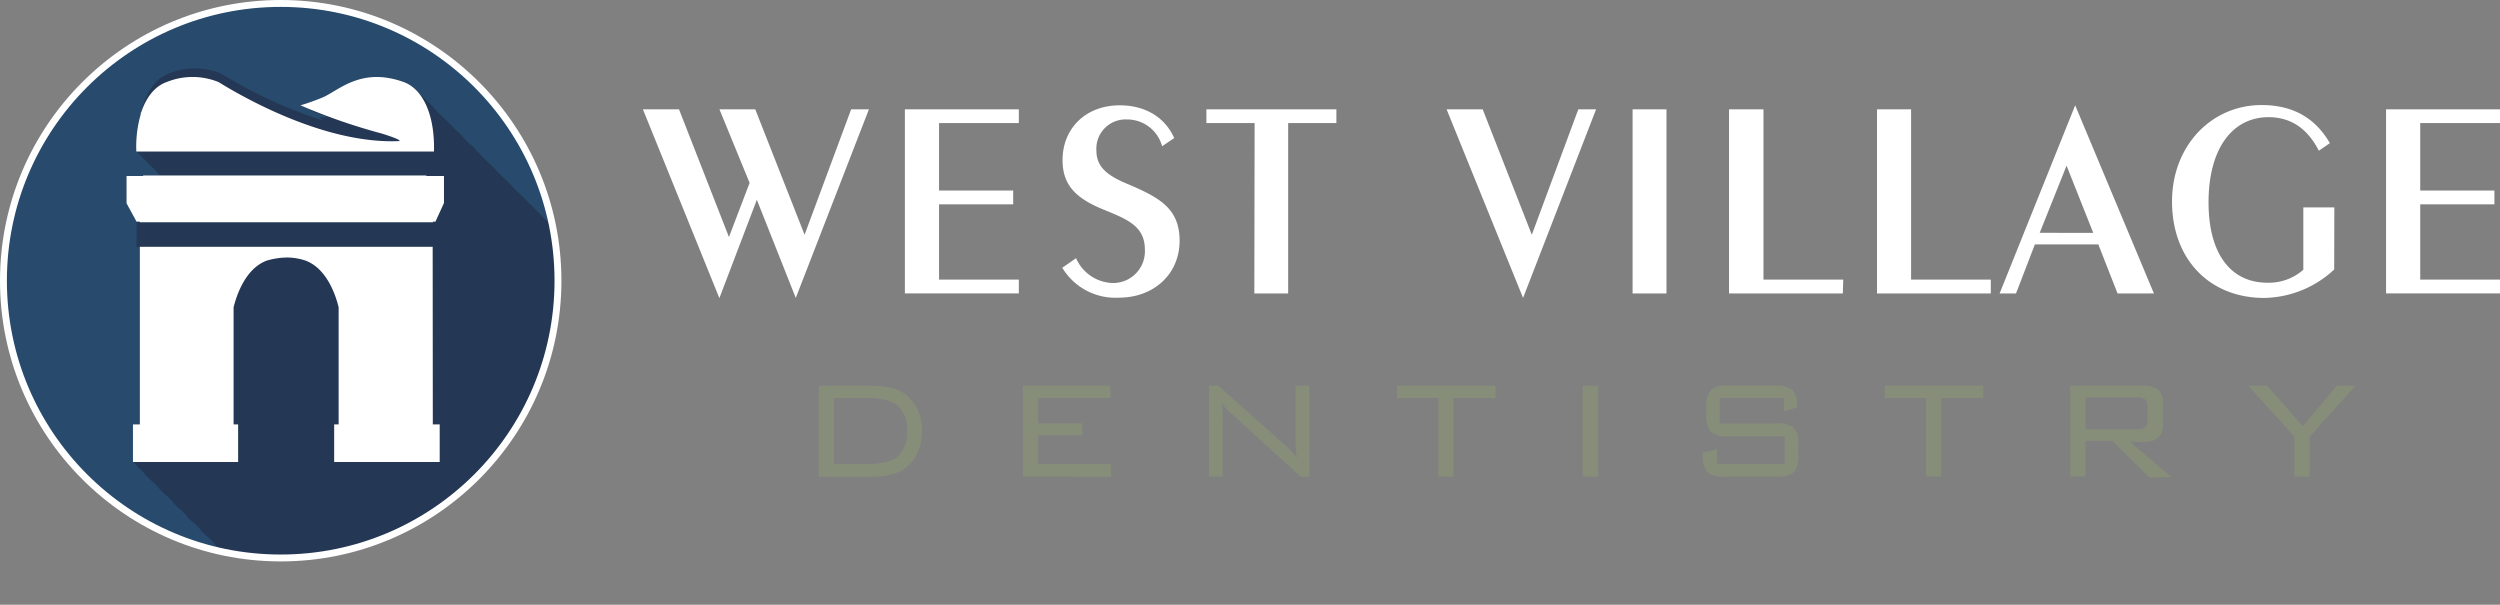 <svg xmlns="http://www.w3.org/2000/svg" xmlns:xlink="http://www.w3.org/1999/xlink" viewBox="0 0 362.92 87.79"><rect x="0" y="0" width="362.92" height="87.79" fill="#808080" stroke="none"/><defs><style>.cls-1,.cls-2{fill:#274a6d;}.cls-1,.cls-5{stroke:#fff;stroke-miterlimit:10;}.cls-3{clip-path:url(#clip-path);}.cls-4{fill:#243754;}.cls-5{fill:none;}.cls-6{fill:#fff;}.cls-7{fill:#868e7a;}</style><clipPath id="clip-path"><circle class="cls-1" cx="40.75" cy="40.75" r="40.25"/></clipPath></defs><title>Asset 2</title><g id="Layer_2" data-name="Layer 2"><g id="Layer_1-2" data-name="Layer 1"><circle class="cls-2" cx="40.75" cy="40.75" r="40.25"/><g class="cls-3"><path class="cls-4" d="M84.55,87.79V82.33h-.06v-.07h-.07v-.07h-.07v-.06h-.07v-.07h-.07V82h-.07v-.07h-.07v-.07H84v-.07h-.07v-.07h-.06v-.07H83.8v-.07h-.07v-.06h-.07v-.07h-.07v-.07h-.06V56.55h-.07v-.07h-.07v-.06h-.06v-.07h-.07v-.07h-.07v-.07h-.07v-.07h-.07v-.07H83V56h-.07v-.07h-.07v-.07h-.07V55.8h-.06v-.07h-.07v-.07h-.07v-.07H82.5v-.07h-.07v-.07h-.07v-.07h-.07v-.07h-.07v-.07h-.07v-.06h-.06v-.07H82V55H82V55h-.07V54.9h-.07v-.07h-.07v-.07h-.07v-.07H81.6v-.06h-.06v-.07h-.07v-.07H81.4v-.07h-.07v-.07h-.07v-.07h-.07v-.07h-.07v-.07h-.07v-.07H81V54h-.06v-.07h-.07v-.07h-.07V53.8h-.07v-.07h-.07v-.07h-.07v-.07H80.5v-.07h-.07v-.07h-.07v-.06H80.3v-.07h-.07v-.07h-.07v-.07h-.07v-.07H80V53H80v0h3.62v-.09h.37l1.23-2.72V46.28H85.1v-.07H85v-.07H85v-.07H84.9V46h-.07v-.07h-.07v-.06h-.07V45.8h-.07v-.07h-.07v-.07h-.06v-.07h-.07v-.07h-.07v-.07h-.07v-.07h-.07v-.07h-.07v-.06h-.07v-.07H84v-.07h-.07V45h-.06V45H83.8V44.9h-.07v-.07h-.07v-.07h-.07v-.07h-.07v-.06h-.07v-.07h-.07v-.07h-.07v-.07h-.06v-.07h-.07v-.07h-.07v-.07H83v-.07H83v-.06H82.9V44h-.07v-.07h-.07v-.07H82.7V43.8h-.07v-.07h-.07v-.07h-.07v-.07h-.07v-.07h-.07v-.06h-.07v-.07h-.07v-.07h-.07v-.07h-.06v-.07H82v-.07h-.07V43h-.07V43H81.8V42.9h-.07v-.06h-.07v-.07h-.07v-.05h2.1c.13-4.3-1-7.33-2.61-9a995164323829.81,995164323829.81,0,0,0-.14-.14,995164323829.71,995164323829.71,0,0,0-.14-.14.46.46,0,0,1-.07-.07l-.07-.06a.23.23,0,0,0-.07-.07l-.06-.07-.07-.07-.07-.07L80.32,33a.46.46,0,0,1-.07-.07.46.46,0,0,1-.07-.07l-.07-.06L80,32.73,80,32.66l-.06-.07-.07-.07-.07-.07-.07-.07-.07-.07a.46.46,0,0,1-.07-.07l-.07-.06a995164323829.9,995164323829.9,0,0,0-.14-.14L79.29,32l-.07-.07a774016696314.75,774016696314.75,0,0,0-.14-.14L79,31.69a.46.46,0,0,1-.07-.07l-.07-.06-.07-.07-.06-.07a.46.46,0,0,1-.07-.07l-.07-.07a.46.46,0,0,1-.07-.07l-.07-.07a.46.46,0,0,1-.07-.07L78.32,31a.23.23,0,0,0-.07-.07.23.23,0,0,0-.07-.07l-.06-.07-.07-.07a.46.46,0,0,1-.07-.07l-.07-.07a.46.46,0,0,1-.07-.07l-.07-.07-.07-.06a995164323834.41,995164323834.41,0,0,1-.14-.14l-.06-.07a.46.46,0,0,1-.07-.07L77.36,30a995164323829.91,995164323829.91,0,0,0-.14-.14l-.07-.06-.07-.07A.23.23,0,0,0,77,29.7l-.07-.07-.06-.07a.46.46,0,0,1-.07-.07l-.07-.07-.07-.07-.07-.07-.07-.07-.07-.06a.23.23,0,0,0-.07-.07L76.33,29a.46.46,0,0,1-.07-.07l-.07-.07a995164323830,995164323830,0,0,0-.14-.14.46.46,0,0,1-.07-.07l-.07-.06a.23.23,0,0,0-.07-.07l-.07-.07-.06-.07-.07-.07-.07-.07-.07-.07a995164323829.91,995164323829.91,0,0,0-.14-.14L75.29,28l-.07-.07a.23.23,0,0,0-.07-.07l-.06-.07L75,27.7a.46.46,0,0,1-.07-.07l-.07-.07a.46.46,0,0,1-.07-.07l-.07-.07-.07-.06a995164323834.21,995164323834.21,0,0,1-.14-.14l-.06-.07a.46.46,0,0,1-.07-.07L74.33,27l-.07-.07a.46.46,0,0,1-.07-.07l-.07-.06-.07-.07a.23.23,0,0,0-.07-.07l-.06-.07-.07-.07a.46.46,0,0,1-.07-.07l-.07-.07a.46.46,0,0,1-.07-.07l-.07-.07-.07-.06a.23.23,0,0,0-.07-.07l-.07-.07L73.3,26a.46.46,0,0,1-.07-.07l-.07-.07a.23.23,0,0,1-.07-.07L73,25.7a.46.46,0,0,1-.07-.07l-.07-.06a995164323830,995164323830,0,0,0-.14-.14l-.06-.07-.07-.07a995164323830.11,995164323830.11,0,0,0-.14-.14,774016696314.64,774016696314.64,0,0,0-.14-.14L72.26,25l-.07-.07a.23.23,0,0,0-.07-.07l-.06-.07L72,24.67a.46.46,0,0,1-.07-.07l-.07-.07-.07-.07-.07-.06a774016696314.63,774016696314.63,0,0,0-.14-.14l-.06-.07-.07-.07a.46.46,0,0,1-.07-.07L71.3,24a.46.46,0,0,1-.07-.07l-.07-.07-.07-.06L71,23.71a.23.23,0,0,0-.07-.07l-.06-.07-.07-.07-.07-.07a995164323830.11,995164323830.11,0,0,0-.14-.14.46.46,0,0,1-.07-.07l-.07-.06a.23.23,0,0,0-.07-.07L70.33,23,70.27,23a.46.46,0,0,1-.07-.07l-.07-.07a.46.46,0,0,1-.07-.07L70,22.67l-.07-.07-.07-.06a.23.23,0,0,0-.07-.07l-.06-.07a.46.46,0,0,1-.07-.07l-.07-.07a995164323830.11,995164323830.11,0,0,0-.14-.14l-.07-.07L69.3,22a.23.23,0,0,0-.07-.07l-.07-.07a.23.23,0,0,0-.07-.07L69,21.71,69,21.64l-.07-.07-.07-.07a.46.46,0,0,1-.07-.07l-.07-.06-.07-.07a.23.23,0,0,0-.07-.07l-.06-.07-.07-.07a.46.46,0,0,1-.07-.07L68.27,21a.46.46,0,0,1-.07-.07l-.07-.07-.07-.06a995164323834.21,995164323834.21,0,0,1-.14-.14l-.06-.07a.46.46,0,0,1-.07-.07l-.07-.07a774016696314.6,774016696314.6,0,0,0-.14-.14l-.07-.07-.07-.06a.23.23,0,0,0-.07-.07L67.31,20l-.07-.07a.46.46,0,0,1-.07-.07l-.07-.07L67,19.71,67,19.64l-.07-.06a774016696313.13,774016696313.13,0,0,1-.14-.14l-.06-.07a.46.46,0,0,1-.07-.07l-.07-.07a.46.46,0,0,1-.07-.07l-.07-.07a.46.46,0,0,1-.07-.07L66.27,19a995164323830.3,995164323830.3,0,0,0-.14-.14l-.06-.07L66,18.68a.46.46,0,0,1-.07-.07l-.07-.07a995164323830.21,995164323830.21,0,0,0-.14-.14l-.07-.06-.07-.07-.06-.07-.07-.07-.07-.07a.46.46,0,0,1-.07-.07l-.07-.07-.07-.07-.07-.06a2985492971498.37,2985492971498.37,0,0,1-.21-.21l-.06-.07a.46.46,0,0,1-.07-.07l-.07-.07-.07-.07a995164323834.1,995164323834.1,0,0,1-.14-.14l-.07-.06a.23.23,0,0,0-.07-.07L64.28,17l-.07-.07-.07-.07-.07-.07a.46.46,0,0,1-.07-.07l-.07-.07-.07-.06a.23.23,0,0,0-.07-.07.23.23,0,0,0-.07-.07l-.06-.07-.07-.07a.46.46,0,0,1-.07-.07.46.46,0,0,1-.07-.07,6966150266835.57,6966150266835.57,0,0,0-.14-.14l-.07-.06-.07-.07-.07-.07L63,15.72,63,15.65a.46.46,0,0,1-.07-.07l-.07-.07-.07-.07-.07-.06a.23.23,0,0,0-.07-.07.23.23,0,0,0-.07-.07l-.06-.07a.46.46,0,0,1-.07-.07,6966150266834.86,6966150266834.86,0,0,0-.14-.14.46.46,0,0,1-.07-.07.46.46,0,0,1-.07-.07l-.07-.07L62,14.69l-.07-.07-.06-.07-.07-.07-.07-.07-.07-.07a1990328647662.52,1990328647662.52,0,0,0-.14-.14l-.07-.06-.07-.07a.23.23,0,0,0-.07-.07l-.06-.07a.46.46,0,0,1-.07-.07.46.46,0,0,1-.07-.07L61,13.72,61,13.65l-.07-.06a.23.23,0,0,0-.07-.07,6966150266835.57,6966150266835.57,0,0,0-.14-.14l-.06-.07-.07-.07a.46.46,0,0,1-.07-.07.46.46,0,0,1-.07-.07,4.92,4.92,0,0,0-1.84-1.2c-6.25-2.23-9.47,1.32-11.81,2.27a33,33,0,0,1-3.15,1.12l.12.05h-.05l.12.06h-.05l.12.06h-.06l.12.06h0l.12,0,0,0,.12,0,0,0,.12.05,0,0,.12.05,0,0,.12.05,0,0,.12.05h0l.12.06h0l.12.06h-.06l.12.06h-.05l.12.05-.05,0,.12.05-.05,0,.12.05-.05,0,.12.05-.05,0,.12.05,0,0,.12,0h0l.12.06h0l.12.06h-.06l.12.06h0l.12.05,0,0,.12.05,0,0,.12,0,0,0,.12,0-.05,0,.12.05-.05,0,.12.05h-.05l.12.06h-.05l.11.06h0l.12,0,0,0,.12,0,0,0,.12.05,0,0,.12.05,0,0,.12.05,0,0,.12.05h0l.12.06h0l.12.06h-.06l.12.06H46.3l.12.05-.05,0,.12.05-.05,0,.12.05-.05,0,.12.05-.05,0,.12.05-.05,0,.12.05h-.05l.12.06h-.05l.12.06h-.06l.12.06h0l.12.05,0,0,.12.05,0,0,.12.05,0,0,.12.05,0,0,.12.05,0,0,.12,0h0a67.06,67.06,0,0,1-15.6-7.08,10,10,0,0,0-7.57,0c-1.58.56-2.92,2.07-3.69,4.45h-.05l0,.21A16.9,16.9,0,0,0,19.79,22h.06s0,0,0,.07h.07v.07H20v.07h.07v.07h.07v.06h.07v.07h.07v.07h.07v.07h.07s0,.05,0,.07h.06s0,0,0,.07h.07v.07h.07v.07h.07v.06h.07V23h.07V23h.07v.07H21v.07H21s0,.05,0,.07h.06v.07h.07v.07h.07v.07h.07v.06h.07v.07h.07v.07h.07v.07h.07v.07h.07s0,0,0,.07h.07v.07h.07V24h.07v.07h.07v.06H22v.07h.07v.07h.07v.07h.07s0,.05,0,.07h.06s0,0,0,.07h.07v.07h.07v.07h.07v.07h.07v.06h.07v.07h.07v.07h.07V25h.07s0,.05,0,.07h.06s0,0,0,.07H23v.07H23v.07h.07v.06h.07v.07h.07v.07h.07v0H20.78v.08H18.37v4l1.45,2.66h0l0,.07h0l0,.07h0l0,.07h0l0,.07h0l0,.07h0l0,.07h0l0,.07h0l0,.06h0l0,.07h0l0,.07h0l0,.07h0l0,.07h0l0,.07h0l0,.07h0l0,.07h0l0,.07h0l0,.06h0l0,.07h0l0,.07h0l0,.07h0l0,.07h0l0,.07h0l0,.07h0l0,.07h0l0,.07h0l0,.06h0l0,.07h0l0,.07h0l0,.07h0l0,.07h0l0,.07h0l0,.07h0l0,.07h0l0,.06h0l0,.07h0l0,.07h0l0,.07h0l0,.07h0l0,.07h0l0,.07h0l0,.07h0l0,.07h0l0,.06h0l0,.07h0l0,.07h0l0,.07h0l0,.07h0l0,.07h0l0,.07h0l0,.07h0l0,.07h0l0,.06h0l0,.07H20.3v1h0V61.61h-1v5.46h.07v.07h.06v.07h.07v.06h.07v.07h.07v.07h.07v.07h.07v.07h.07v.07h.07v.07h.07v.07H20v.07h.07v.06h.07V68h.07V68h.07v.07h.07v.07h.07v.07h.07v.07h.06v.07h.07v.07h.07v.06h.07v.07h.07v.07h.07v.07H21v.07H21v.07h.07v.07h.06V69h.07v.06h.07v.07h.07v.07h.07v.07h.07v.07h.07v.07h.07v.07h.07v.07h.06v.07h.07v.06h.07v.07H22v.07h.07v.07h.07V70h.07V70h.07v.07h.07v.07h.06v.07h.07v.06h.07v.07h.07v.07h.07v.07h.07v.07h.07v.07h.07v.07H23v.07H23v.07h.07v.06h.07V71h.07v.07h.07v.07h.07v.07h.07v.07h.07v.07h.06v.07h.07v.06h.07v.07h.07v.07h.07v.07h.07v.07H24v.07h.07v.07h.07V72h.06V72h.07v.06h.07v.07h.07v.07h.07v.07h.07v.07h.07v.07h.07v.07h.07v.07h.06v.07h.07v.06H25v.07H25v.07h.07v.07h.07V73h.07v.07h.07v.07h.06v.07h.07v.07h.07v.06h.07v.07h.07v.07h.07v.07h.07v.07h.07v.07h.07v.07H26v.07h.07v.06h.07V74h.07V74h.07v.07h.07v.07h.07v.07h.07v.07h.07v.07h.06v.07h.07v.06h.07v.07h.07v.07h.07v.07H27v.07H27v.07h.07v.07h.07V75h.06v.07h.07v.06h.07v.07h.07v.07h.07v.07h.07v.07h.07v.07h.07v.07h.06v.07h.07v.06h.07v.07H28v.07h.07v.07h.07V76h.07V76h.07v.07h.07v.07h.06v.07h.07v.06h.07v.07h.07v.07h.07v.07h.07v.07h.07v.07h.07v.07H29v.07H29v.07h.07v.06h.07V77h.07v.07h.07v.07h.07v.07h.07v.07h.07v.07h.06v.07h.07v.07h.07v.06h.07v.07h.07v.07h.07v.07H30v.07h.07v.07h.07V78h.06V78h.07v.06h.07v.07h.07v.07h.07v.07h.07v.07h.07v.07h.07v.07h.07v.07h.06v.07h.07v.06H31v.07H31v.07h.07v.07h.07V79h.07v.07h.07v.07h.07v.07h.06v.07h.07v.06h.07v.07h.07v.07h.07v.07h.07v.07h.07v.07h.07v.07H32v.07h.07v.07h.07v.06h.07V80h.07v.07h.07v.07h.07v.07h.07v.07h.07v.07h.06v.07h.07v.06h.07v.07h.07v.07h.07v.07H33v.07H33v.07h.07v.07h.07V81h.06v.07h.07v.06h.07v.07h.07v.07h.07v.07h.07v.07h.07v.07h.07v.07h.07v.07h.06v.07h.07v.06H34v.07h.07v.07h.07v.07h.07V82h.07v.07h.07v.07h.06v.07h.07v.07h.07v.06h.07v.07h.07v.07h.07v.07h.07v.07h.07v.07H35v.07H35v.07h.07v.06h.07V83h.07V83h.07v.07h.07v.07h.07v.07h.07v.07h.07v.07h.06v.07h.07v.06h.07v.07h.07v.07h.07v.07H36v.07h.07v.07h.07v.07h.07V84h.06v.07h.07v.06h.07v.07h.07v.07h.07v.07h.07v.07h.07v.07h.07v.07h.06v.07h.07v.07h.07v.06H37v.07h.07v.07h.07V85h.07V85h.07v.07h.07v.07h.06v.07h.07v.06h.07v.07h.07v.07h.07v.07h.07v.07h.07v.07h.07v.07H38v.07H38v.07h.07v.06h.07V86h.07v.07h.07v.07h.07v.07h.07v.07h.07v.07h.07v.07h.06v.07h.07v.06h.07v.07h.07v.07h.07v.07H39v.07h.07v.07h.07V87h.06V87h.07v.07h.07v.06h.07v.07h.07v.07h.07v.07h.07v.07h.07v.07h.07v.07h.06v.07h.07v.06H40v.07H84.55Z"/></g><circle class="cls-5" cx="40.75" cy="40.75" r="40.25"/><polygon class="cls-6" points="20.3 32.18 20.3 32.27 62.84 32.27 62.84 32.18 63.21 32.18 64.45 29.47 64.45 25.55 61.89 25.55 61.89 25.47 20.78 25.47 20.78 25.55 18.37 25.55 18.37 29.52 19.82 32.18 20.3 32.18"/><path class="cls-6" d="M62.81,35.83H20.3v1h0V61.61h-1v5.46H34.57V61.61h-.66v-17c.44-1.77,1.72-5.63,4.82-6.78a10.89,10.89,0,0,1,2.92-.45,8.53,8.53,0,0,1,2.7.45c3.09,1.15,4.38,5,4.81,6.78v17h-.65v5.46H63.83V61.61h-1Z"/><path class="cls-6" d="M58.58,11.9c-6.25-2.23-9.47,1.32-11.81,2.27a33,33,0,0,1-3.15,1.12A85.61,85.61,0,0,0,55.4,19.38c3.2,1,2.56,1.1,2.56,1.1-10.54.48-22.28-6.12-26.22-8.56a10,10,0,0,0-7.57,0c-1.58.56-2.92,2.07-3.69,4.45h-.05l0,.21A16.9,16.9,0,0,0,19.79,22H63C63.14,16.3,61.18,12.82,58.58,11.9Z"/><path class="cls-6" d="M109.87,29l-5.44,14.28L93.33,15.87h5.24l7.25,18.54,3-7.86-4.38-10.68h5.2l7.16,18.21,6.76-18.21h2.58L115.52,43.25Z"/><path class="cls-6" d="M131.36,15.87H147.9v2H136.32v9.79h10.76v2H136.32V40.59H147.9v2H131.36Z"/><path class="cls-6" d="M161.37,41.08a4.61,4.61,0,0,0,4.83-4.83c0-3.39-2.45-4.38-6.06-5.85-4-1.64-5.89-3.56-5.89-7.17,0-4.54,3.31-7.94,8.31-7.94,3.68,0,6.55,1.72,7.9,4.75l-1.76,1.19a5.26,5.26,0,0,0-5.12-3.89,4.25,4.25,0,0,0-4.42,4.5c0,2.58,1.84,3.77,4.83,5,4.38,1.88,7.25,3.48,7.25,8.1,0,4.84-3.73,8.27-8.8,8.27a9,9,0,0,1-8.23-4.34l2-1.39A6,6,0,0,0,161.37,41.08Z"/><path class="cls-6" d="M182.13,17.87h-7v-2H194v2h-7V42.6h-4.91Z"/><path class="cls-6" d="M210,15.87h5.24l7.13,18.21,6.75-18.21h2.58l-10.6,27.38Z"/><path class="cls-6" d="M237,42.6V15.87h4.92V42.6Z"/><path class="cls-6" d="M267.52,42.6H251V15.87h5V40.59h11.58Z"/><path class="cls-6" d="M289,42.6H272.48V15.87h4.95V40.59H289Z"/><path class="cls-6" d="M301.25,15.29,312.68,42.6H307.4l-2.79-7.12H295.4l-2.74,7.12h-2.38Zm2.62,18.51L300,24.05,296.1,33.8Z"/><path class="cls-6" d="M338.85,39.12a15.22,15.22,0,0,1-10.15,4.13c-7.94,0-13.39-5.6-13.39-14,0-8.1,5.73-14,13-14,4.5,0,7.78,1.84,9.91,5.53l-1.6,1.1c-1.64-3.23-4.09-4.87-7.29-4.87-5.28,0-8.72,4.59-8.72,12.37,0,7.53,3.28,11.66,8.52,11.66a7.57,7.57,0,0,0,5.24-1.88V30.11h4.5Z"/><path class="cls-6" d="M346.38,15.87h16.54v2H351.34v9.79h10.77v2H351.34V40.59h11.58v2H346.38Z"/><path class="cls-7" d="M126.12,56a15.86,15.86,0,0,1,3,.24,5.85,5.85,0,0,1,2,.78,5.76,5.76,0,0,1,2,2.3,7,7,0,0,1,.73,3.2,7.53,7.53,0,0,1-.72,3.33,5.71,5.71,0,0,1-2,2.33,6,6,0,0,1-2,.77,15.21,15.21,0,0,1-3,.25h-7.27V56Zm-.31,1.79h-4.75v9.57h4.75c2.14,0,3.65-.37,4.54-1.12a4.65,4.65,0,0,0,1.32-3.72,4.42,4.42,0,0,0-1.35-3.62C129.42,58.14,127.92,57.77,125.81,57.77Z"/><path class="cls-7" d="M148.49,69.18V56H161.2v1.77H150.7v3.67h6.42v1.75H150.7v4.2h10.6v1.81Z"/><path class="cls-7" d="M175.51,69.18V56h1.38l9.88,8.83a8.13,8.13,0,0,1,.72.72c.26.29.52.6.78.94-.06-.43-.11-.87-.15-1.33s-.05-1.1-.05-1.92V56h2v13.2h-1.24L178.72,60l-.23-.2a5.63,5.63,0,0,1-1.11-1.29c.05.4.09.83.11,1.28s0,1,0,1.61v7.78Z"/><path class="cls-7" d="M211,57.77V69.18h-2.2V57.77h-6V56h14.29v1.79Z"/><path class="cls-7" d="M229.75,69.18V56H232v13.2Z"/><path class="cls-7" d="M259,57.77h-9.35v3.69H258a3.46,3.46,0,0,1,2.42.65,3.51,3.51,0,0,1,.64,2.46v1.49a3.6,3.6,0,0,1-.63,2.47,3.45,3.45,0,0,1-2.43.65h-7.7a3.49,3.49,0,0,1-2.45-.65,3.5,3.5,0,0,1-.65-2.47v-.37l2.05-.47v2.12h9.83v-4h-8.3a3.42,3.42,0,0,1-2.43-.65,3.56,3.56,0,0,1-.64-2.47V59.1a3.56,3.56,0,0,1,.64-2.47,3.37,3.37,0,0,1,2.43-.65h7a3.52,3.52,0,0,1,2.43.64,3.09,3.09,0,0,1,.66,2.25v.28l-1.88.54Z"/><path class="cls-7" d="M281.81,57.77V69.18h-2.2V57.77h-6V56h14.29v1.79Z"/><path class="cls-7" d="M300.54,69.18V56h10.64a3.16,3.16,0,0,1,2.15.6,2.58,2.58,0,0,1,.65,2v2.94a2.57,2.57,0,0,1-.65,2,3.16,3.16,0,0,1-2.15.6h-1.93l6,5.15H312L306.64,64h-3.89v5.15Zm9.78-11.49h-7.57v4.63h7.57a1.57,1.57,0,0,0,1.12-.3,1.42,1.42,0,0,0,.31-1.05V59.05a1.51,1.51,0,0,0-.31-1.06A1.62,1.62,0,0,0,310.32,57.69Z"/><path class="cls-7" d="M333.09,69.18V63.42L326.4,56h2.73l5.16,5.88L339.24,56h2.69l-6.64,7.39v5.81Z"/></g></g></svg>